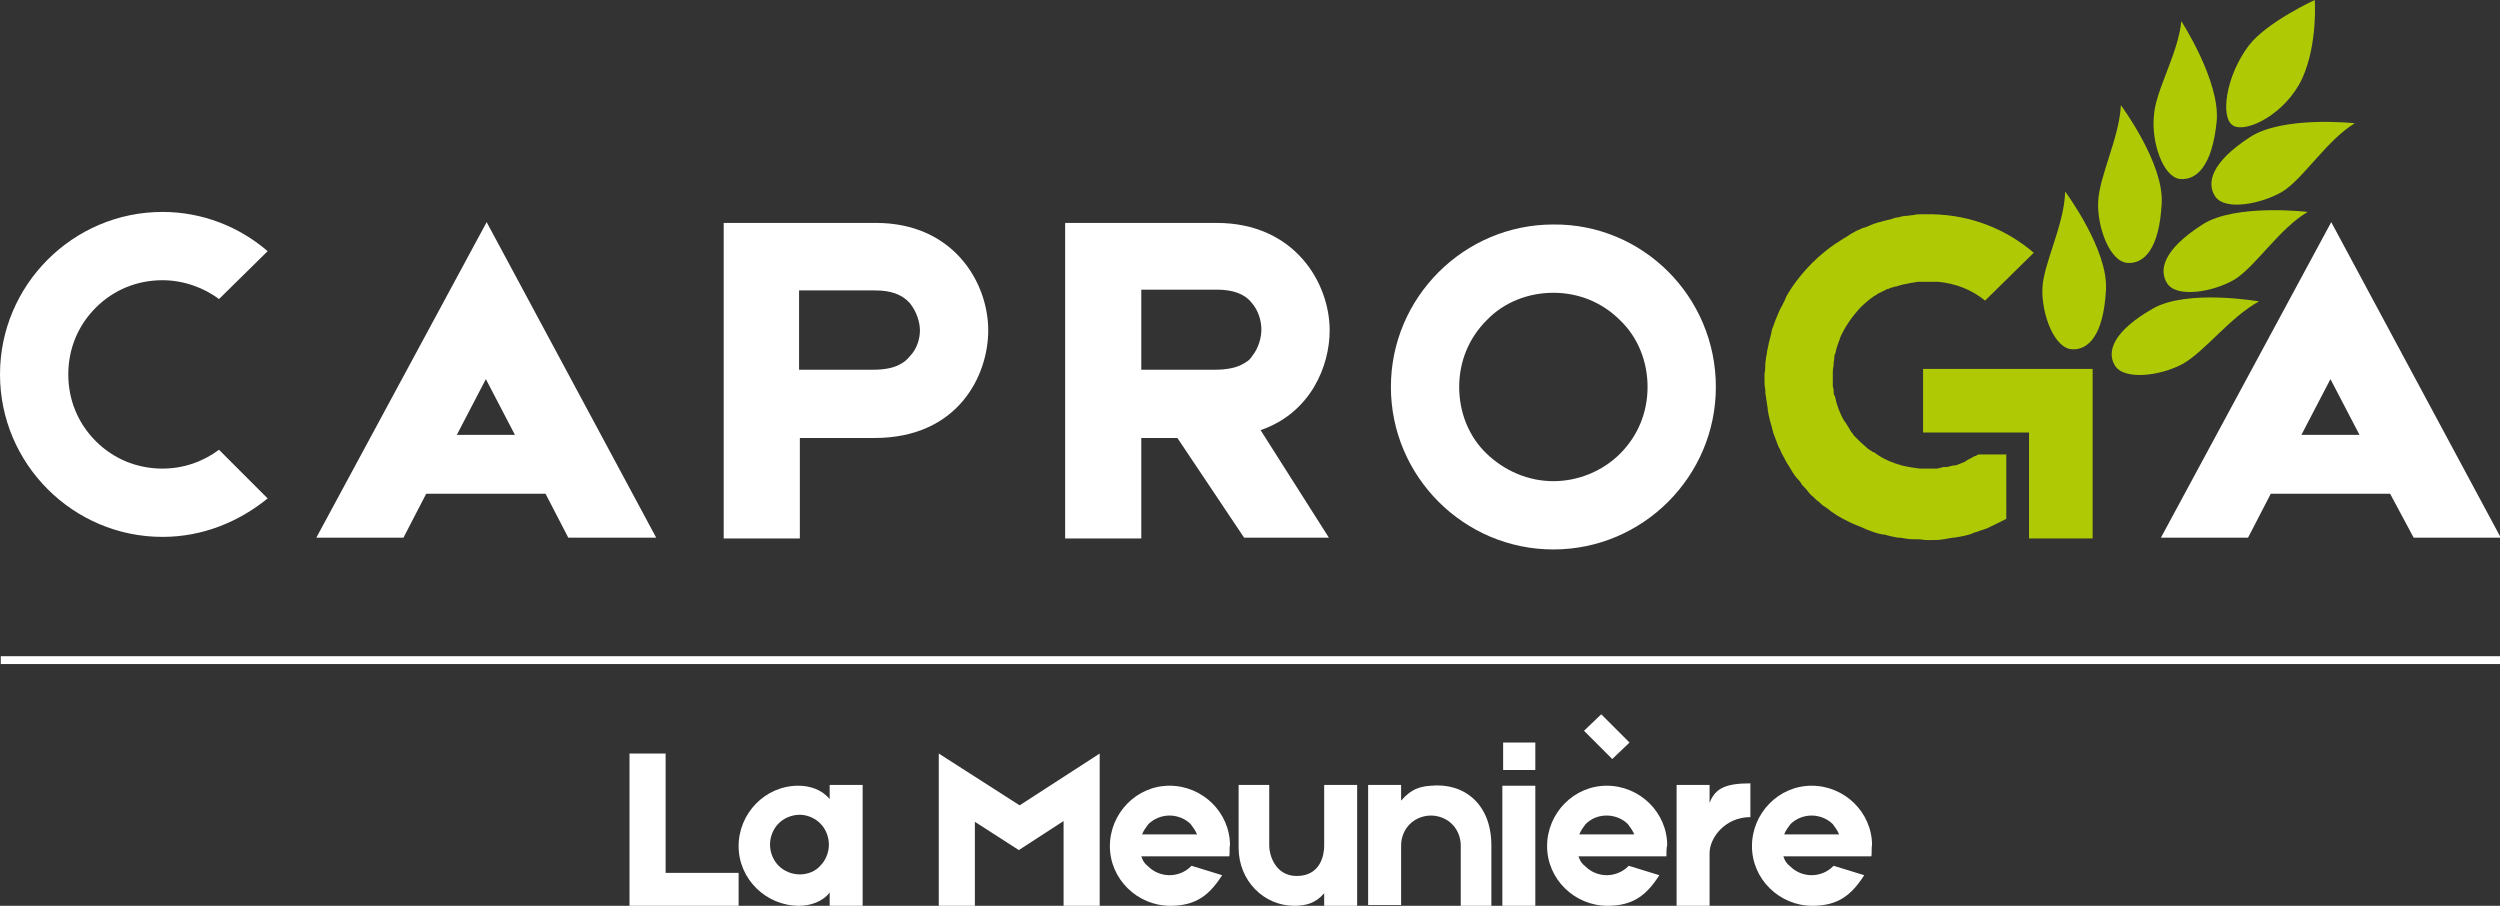 <?xml version="1.0" encoding="utf-8"?>
<!-- Generator: Adobe Illustrator 25.0.0, SVG Export Plug-In . SVG Version: 6.00 Build 0)  -->
<svg version="1.1" xmlns="http://www.w3.org/2000/svg" xmlns:xlink="http://www.w3.org/1999/xlink" x="0px" y="0px"
	 viewBox="0 0 318.5 115.4" style="enable-background:new 0 0 318.5 115.4;" xml:space="preserve">
<rect x="0" y="0" width="318.5" height="115.4" fill="#333333" stroke="none"/>
<style type="text/css">
	.st0{fill:#FFFFFF;}
	.st1{fill:#AFCA05;}
</style>
<g id="Calque_3">
</g>
<g id="Plan_1">
	<g>
		<g>
			<g>
				<g>
					<g>
						<path class="st0" d="M94.1,111.2v4.2h-9.3h0h-4.6V96h4.6v15.2H94.1z"/>
						<path class="st0" d="M109.9,100v15.4h-4.2v-1.7c-0.9,1.2-2.5,1.7-3.9,1.7c-4.2,0-7.7-3.4-7.7-7.6s3.4-7.7,7.6-7.7
							c1.5,0,3,0.5,4,1.7V100H109.9z M105.6,107.6c0-1-0.4-2-1.1-2.7c-0.7-0.7-1.7-1.1-2.6-1.1c-1,0-2,0.4-2.7,1.1
							c-0.7,0.7-1.1,1.7-1.1,2.7s0.4,2,1.1,2.7c0.7,0.7,1.7,1.1,2.7,1.1c1,0,2-0.4,2.6-1.1C105.2,109.6,105.6,108.6,105.6,107.6z"/>
						<path class="st0" d="M140.1,96v19.4h-4.6v-10.8l-5.7,3.7l-5.6-3.6v10.8h-4.6V96l10.3,6.6L140.1,96z"/>
						<path class="st0" d="M156.6,109.1l-11.2,0c0.2,0.6,0.4,0.9,0.9,1.3c0.7,0.7,1.7,1.1,2.7,1.1c1,0,2-0.4,2.7-1.1
							c0,0,0.1-0.1,0.1-0.1l3.9,1.2c-1.6,2.5-3.3,3.9-6.6,3.9c-4.2,0-7.7-3.4-7.7-7.6s3.4-7.7,7.6-7.7c4.2,0,7.7,3.4,7.7,7.6
							C156.6,107.9,156.7,108.9,156.6,109.1z M146.3,105c-0.3,0.4-0.6,0.8-0.8,1.3h7c-0.2-0.5-0.5-0.9-0.8-1.3
							c-0.7-0.7-1.7-1.1-2.7-1.1S147,104.3,146.3,105z"/>
						<path class="st0" d="M157.8,100h3.9v7.7c0,0,0,0,0,0.1c0,1,0.7,3.8,3.5,3.8c3.1,0,3.5-2.8,3.5-3.8c0,0,0,0,0,0V100h4.2v15.4
							h-4.2v-1.6c-1.1,1.3-2.4,1.6-3.8,1.6c-3.9,0-7.1-3.2-7.1-7.4C157.8,105.6,157.8,100,157.8,100z"/>
						<path class="st0" d="M190,107.7c0,0.1,0,0.2,0,0.4v7.3h-3.9v-1v-6.6h0c0,0,0-0.1,0-0.1c0-1-0.4-2-1.1-2.7s-1.7-1.1-2.7-1.1
							c-1,0-2,0.4-2.7,1.1s-1.1,1.7-1.1,2.7v0h0v7.6h-4.2V100h4.2v2c1.3-1.5,2.4-1.8,3.8-1.9C186.5,99.7,190,102.4,190,107.7z"/>
						<path class="st0" d="M195.6,98.1h-4.1v-3.5h4.1V98.1z M195.6,115.4h-4.2v-15.3h4.2V115.4z"/>
						<path class="st0" d="M212.3,109.1l-11.2,0c0.2,0.6,0.4,0.9,0.9,1.3c0.7,0.7,1.7,1.1,2.7,1.1c1,0,2-0.4,2.7-1.1
							c0,0,0.1-0.1,0.1-0.1l3.9,1.2c-1.6,2.5-3.3,3.9-6.6,3.9c-4.2,0-7.7-3.4-7.7-7.6c0-4.2,3.4-7.7,7.6-7.7c4.2,0,7.7,3.4,7.7,7.6
							C212.3,107.9,212.3,108.9,212.3,109.1z M202,105c-0.3,0.4-0.6,0.8-0.8,1.3h7c-0.2-0.5-0.5-0.9-0.8-1.3
							c-0.7-0.7-1.7-1.1-2.7-1.1C203.6,103.9,202.7,104.3,202,105z M205.4,96.7l-3.6-3.6L204,91l3.6,3.6L205.4,96.7z"/>
						<path class="st0" d="M223,99.8v4.3c-3.2,0-5.2,2.6-5.2,4.6v6.8h-4.2v-6.8V100h4.2v2.3C218.5,100.4,219.9,99.8,223,99.8z"/>
						<path class="st0" d="M238.4,109.1l-11.2,0c0.2,0.6,0.4,0.9,0.9,1.3c0.7,0.7,1.7,1.1,2.7,1.1c1,0,2-0.4,2.7-1.1
							c0,0,0.1-0.1,0.1-0.1l3.9,1.2c-1.6,2.5-3.3,3.9-6.6,3.9c-4.2,0-7.7-3.4-7.7-7.6s3.4-7.7,7.6-7.7c4.2,0,7.7,3.4,7.7,7.6
							C238.4,107.9,238.5,108.9,238.4,109.1z M228.1,105c-0.3,0.4-0.6,0.8-0.8,1.3h7c-0.2-0.5-0.5-0.9-0.8-1.3
							c-0.7-0.7-1.7-1.1-2.7-1.1S228.8,104.3,228.1,105z"/>
					</g>
				</g>
				<g>
					<rect x="0.1" y="83.6" class="st0" width="318.4" height="1"/>
				</g>
			</g>
		</g>
		<g>
			<g>
				<g>
					<g>
						<g>
							<g>
								<path class="st0" d="M69.5,62.9H54.3l-2.9,5.6H40.3l21.7-40.2l21.6,40.2H72.4L69.5,62.9z M65.6,55.4l-3.7-7.1l-3.7,7.1H65.6
									z"/>
							</g>
						</g>
						<g>
							<g>
								<path class="st0" d="M125.9,42.1c0,5.7-3.8,13.7-14.5,13.7c-3.6,0-6.8,0-9.5,0v12.8h-9.7V55.8V28.4h9.7c1.2,0,3.9,0,9.7,0
									C121.4,28.4,125.9,35.9,125.9,42.1z M117.2,42.1c0-1-0.4-2.4-1.3-3.5c-1-1.1-2.4-1.6-4.4-1.6h-9.7v10.1h9.5
									c1.3,0,2.4-0.2,3.2-0.6c0.6-0.3,1-0.6,1.4-1.1C116.9,44.4,117.2,43,117.2,42.1z"/>
							</g>
						</g>
						<g>
							<g>
								<path class="st0" d="M160.6,54.8l8.7,13.7h-10.8L150,55.8c-1.7,0-3.2,0-4.6,0v12.8h-9.7V28.4h9.7c1.2,0,3.8,0,9.6,0
									c9.9,0,14.4,7.6,14.4,13.7C169.4,46.6,167,52.6,160.6,54.8z M145.4,47.1h9.5c1.2,0,2.4-0.2,3.2-0.6c0.6-0.3,1.1-0.6,1.4-1.1
									c0.9-1.1,1.2-2.5,1.2-3.4c0-1-0.3-2.4-1.3-3.5c-0.9-1.1-2.4-1.6-4.4-1.6h-9.6V47.1z"/>
							</g>
						</g>
						<g>
							<g>
								<path class="st0" d="M218.6,49.3c0,11.4-9.3,20.7-20.7,20.7c-11.4,0-20.7-9.3-20.7-20.7s9.3-20.7,20.7-20.7
									C209.3,28.5,218.6,37.8,218.6,49.3z M209.9,49.3c0-3.2-1.2-6.3-3.5-8.5c-2.3-2.3-5.3-3.5-8.5-3.5c-3.2,0-6.3,1.2-8.5,3.5
									c-2.3,2.3-3.5,5.3-3.5,8.5s1.2,6.3,3.5,8.5c2.3,2.2,5.3,3.5,8.5,3.5c3.2,0,6.3-1.3,8.5-3.5
									C208.7,55.5,209.9,52.5,209.9,49.3z"/>
							</g>
						</g>
						<g>
							<g>
								<path class="st0" d="M304.5,62.9h-15.2l-2.9,5.6h-11.1l21.7-40.2l21.6,40.2h-11.1L304.5,62.9z M300.6,55.4l-3.7-7.1
									l-3.7,7.1H300.6z"/>
							</g>
						</g>
					</g>
				</g>
				<g>
					<g>
						<path class="st1" d="M263.1,24.4c0,0,5.5,7.4,5.2,12.5c-0.3,5.9-2.3,7.7-4.3,7.6c-2.3-0.1-3.9-4.5-3.8-7.7
							S263,28.7,263.1,24.4z"/>
						<path class="st1" d="M270.2,13.4c0,0,5.5,7.4,5.2,12.5c-0.3,5.9-2.3,7.7-4.3,7.6c-2.3-0.1-3.9-4.5-3.8-7.7
							C267.4,22.5,270,17.6,270.2,13.4z"/>
						<path class="st1" d="M277.9,2.7c0,0,5,7.7,4.5,12.8c-0.6,5.9-2.7,7.5-4.7,7.3c-2.2-0.3-3.6-4.8-3.3-7.9
							C274.5,11.7,277.5,6.9,277.9,2.7z"/>
						<path class="st1" d="M294,27c0,0-9.2-1.1-13.4,1.6c-5,3.2-5.6,5.8-4.5,7.5c1.2,1.9,5.9,1.1,8.6-0.5
							C287.4,33.9,290.4,29.1,294,27z"/>
						<path class="st1" d="M300,15.7c0,0-9.2-1-13.4,1.8c-4.9,3.2-5.5,5.8-4.4,7.5c1.2,1.9,5.9,1,8.6-0.6
							C293.5,22.7,296.4,17.9,300,15.7z"/>
						<path class="st1" d="M287.8,38.4c0,0-9.1-1.6-13.5,0.9c-5.1,2.9-5.9,5.5-4.9,7.2c1.1,2,5.8,1.4,8.6-0.1S284.1,40.4,287.8,38.4
							z"/>
						<path class="st1" d="M294.9,0c0,0-6.1,2.8-8.4,5.8c-2.9,3.8-3.7,9.2-2,10.2c1.7,1,6.7-1.5,8.8-6C295.3,5.6,294.9,0,294.9,0z"
							/>
					</g>
					<g>
						<path class="st1" d="M255.8,57.9H252c-0.1,0.1-0.3,0.2-0.4,0.2c-0.1,0-0.1,0.1-0.2,0.1c-0.3,0.2-0.6,0.3-0.9,0.5
							c0,0-0.1,0-0.1,0.1c-0.3,0.1-0.7,0.3-1,0.4c-0.2,0.1-0.3,0.1-0.5,0.1c-0.2,0-0.3,0.1-0.5,0.1c-0.2,0.1-0.4,0.1-0.7,0.1
							c-0.1,0-0.3,0-0.4,0.1c-0.2,0-0.4,0.1-0.6,0.1c-0.2,0-0.3,0-0.5,0c-0.2,0-0.3,0-0.5,0c-0.2,0-0.5,0-0.8,0c-0.1,0-0.2,0-0.3,0
							c-0.8-0.1-1.5-0.2-2.3-0.4c-1.1-0.3-2.1-0.7-3-1.3c-0.1-0.1-0.2-0.1-0.3-0.2c-0.1-0.1-0.2-0.2-0.4-0.2
							c-0.2-0.2-0.5-0.3-0.7-0.5c0,0,0,0,0,0c-0.3-0.3-0.6-0.5-0.9-0.8c-0.3-0.3-0.5-0.5-0.8-0.8c-0.1-0.1-0.1-0.2-0.2-0.3
							c-0.2-0.2-0.3-0.4-0.4-0.6c-0.2-0.3-0.3-0.5-0.5-0.8c0,0,0-0.1-0.1-0.1c-0.6-1-1-2.1-1.2-3.1c0-0.1,0-0.1-0.1-0.2
							c-0.1-0.2-0.1-0.5-0.1-0.7c0-0.2-0.1-0.4-0.1-0.6c0-0.1,0-0.2,0-0.4c0-0.3,0-0.6,0-0.9c0-0.1,0-0.1,0-0.2c0-0.3,0-0.7,0.1-1
							c0-0.1,0-0.1,0-0.2c0-0.3,0.1-0.6,0.1-1c0-0.1,0-0.2,0.1-0.3c0.1-0.3,0.1-0.5,0.2-0.8c0-0.1,0.1-0.2,0.1-0.3
							c0.1-0.3,0.2-0.6,0.3-0.8c0,0,0-0.1,0-0.1c0.6-1.4,1.5-2.7,2.6-3.9c0.6-0.6,1.2-1.1,1.8-1.5c0.1,0,0.1-0.1,0.2-0.1
							c0.2-0.2,0.5-0.3,0.7-0.4c0.1-0.1,0.3-0.1,0.4-0.2c0.2-0.1,0.3-0.2,0.5-0.2c0.2-0.1,0.4-0.2,0.6-0.2c0.1-0.1,0.3-0.1,0.4-0.1
							c0.2-0.1,0.4-0.1,0.6-0.2c0.2,0,0.3-0.1,0.5-0.1c0.2,0,0.3-0.1,0.5-0.1c0.4-0.1,0.7-0.1,1.1-0.2c0.1,0,0.1,0,0.2,0
							c0.3,0,0.6,0,1,0c0.1,0,0.2,0,0.3,0c0.2,0,0.5,0,0.7,0c0.1,0,0.3,0,0.4,0c2.2,0.2,4.3,1,6,2.4l6.2-6.1c-3.5-3-8-4.8-12.9-4.9
							c-0.1,0-0.2,0-0.3,0c-0.1,0-0.2,0-0.3,0c-0.3,0-0.5,0-0.8,0c-0.3,0-0.7,0-1,0.1c-0.3,0-0.6,0.1-0.9,0.1
							c-0.4,0-0.7,0.1-1.1,0.2c-0.3,0-0.5,0.1-0.8,0.2c-0.4,0.1-0.8,0.2-1.2,0.3c-0.2,0.1-0.5,0.1-0.7,0.2c-0.4,0.1-0.8,0.3-1.3,0.5
							c-0.2,0.1-0.4,0.1-0.6,0.2c-0.5,0.2-0.9,0.4-1.4,0.7c-0.1,0.1-0.2,0.1-0.3,0.2c-0.1,0.1-0.2,0.1-0.3,0.2
							c-0.4,0.2-0.8,0.5-1.1,0.7c-0.1,0-0.1,0.1-0.2,0.1c-2.2,1.5-4.1,3.4-5.6,5.6c0,0,0,0,0,0c-0.3,0.5-0.7,1-0.9,1.6
							c0,0.1-0.1,0.2-0.1,0.2c-0.2,0.5-0.5,0.9-0.7,1.4c-0.1,0.2-0.1,0.3-0.2,0.5c-0.2,0.4-0.3,0.8-0.5,1.3
							c-0.1,0.2-0.2,0.5-0.2,0.7c-0.1,0.4-0.2,0.8-0.3,1.2c-0.1,0.3-0.1,0.6-0.2,0.9c-0.1,0.4-0.1,0.8-0.2,1.1
							c0,0.3-0.1,0.6-0.1,0.9c0,0.4,0,0.8-0.1,1.2c0,0.2,0,0.5,0,0.7c0,0.1,0,0.1,0,0.2c0,0.4,0,0.7,0.1,1.1c0,0.3,0,0.7,0.1,1
							c0,0.3,0.1,0.5,0.1,0.8c0.1,0.4,0.1,0.9,0.2,1.3c0,0.2,0.1,0.3,0.1,0.5c0.1,0.5,0.3,1,0.4,1.5c0,0.1,0.1,0.2,0.1,0.4
							c0.2,0.5,0.4,1.1,0.6,1.6c0.1,0.2,0.1,0.3,0.2,0.4c0.2,0.5,0.4,0.9,0.7,1.4c0,0,0,0.1,0.1,0.2c0.1,0.2,0.2,0.4,0.3,0.5
							c0.2,0.3,0.4,0.7,0.6,1c0.2,0.3,0.4,0.6,0.7,0.9c0.2,0.2,0.4,0.5,0.5,0.7c0.3,0.3,0.6,0.6,0.8,0.9c0.2,0.2,0.3,0.4,0.5,0.5
							c0.3,0.3,0.6,0.6,0.9,0.8c0.2,0.2,0.4,0.4,0.6,0.5c0.3,0.2,0.6,0.4,0.8,0.6c0.3,0.2,0.6,0.4,0.9,0.6c0.2,0.1,0.5,0.3,0.7,0.4
							c0.4,0.2,0.8,0.4,1.2,0.6c0.2,0.1,0.3,0.1,0.5,0.2c0.5,0.2,1,0.4,1.4,0.6c0.1,0,0.2,0.1,0.3,0.1c0.5,0.2,1.1,0.4,1.7,0.5
							c0.1,0,0.1,0,0.2,0c0.6,0.2,1.2,0.3,1.7,0.4c0.1,0,0.2,0,0.3,0c0.5,0.1,1.1,0.2,1.7,0.2c0.2,0,0.4,0,0.5,0
							c0.4,0,0.8,0.1,1.1,0.1c0.1,0,0.2,0,0.3,0c0.2,0,0.3,0,0.5,0c0.5,0,0.9,0,1.4-0.1c0.2,0,0.4-0.1,0.6-0.1
							c0.4-0.1,0.9-0.1,1.3-0.2c0.2,0,0.4-0.1,0.6-0.1c0.4-0.1,0.9-0.2,1.3-0.4c0.2-0.1,0.4-0.1,0.6-0.2c0.5-0.2,1-0.3,1.4-0.5
							c0.1-0.1,0.2-0.1,0.4-0.2c0.6-0.3,1.2-0.6,1.8-0.9V57.9z"/>
						<polygon class="st1" points="258.5,47 245,47 245,55.1 258.5,55.1 258.5,68.6 266.6,68.6 266.6,47 						"/>
					</g>
				</g>
			</g>
			<path class="st0" d="M34.1,63.5c-3.7,3-8.3,4.9-13.4,4.9C9.3,68.4,0,59.1,0,47.7C0,36.3,9.3,27,20.7,27c5.1,0,9.8,1.9,13.4,5
				l-6.2,6.1c-2-1.5-4.6-2.4-7.2-2.4c-3.2,0-6.2,1.2-8.5,3.5c-2.3,2.3-3.5,5.3-3.5,8.5s1.2,6.2,3.5,8.5c2.3,2.3,5.3,3.5,8.5,3.5
				c2.7,0,5.2-0.9,7.2-2.4L34.1,63.5z"/>
		</g>
	</g>
</g>
<g id="Calque_2">
</g>
</svg>
